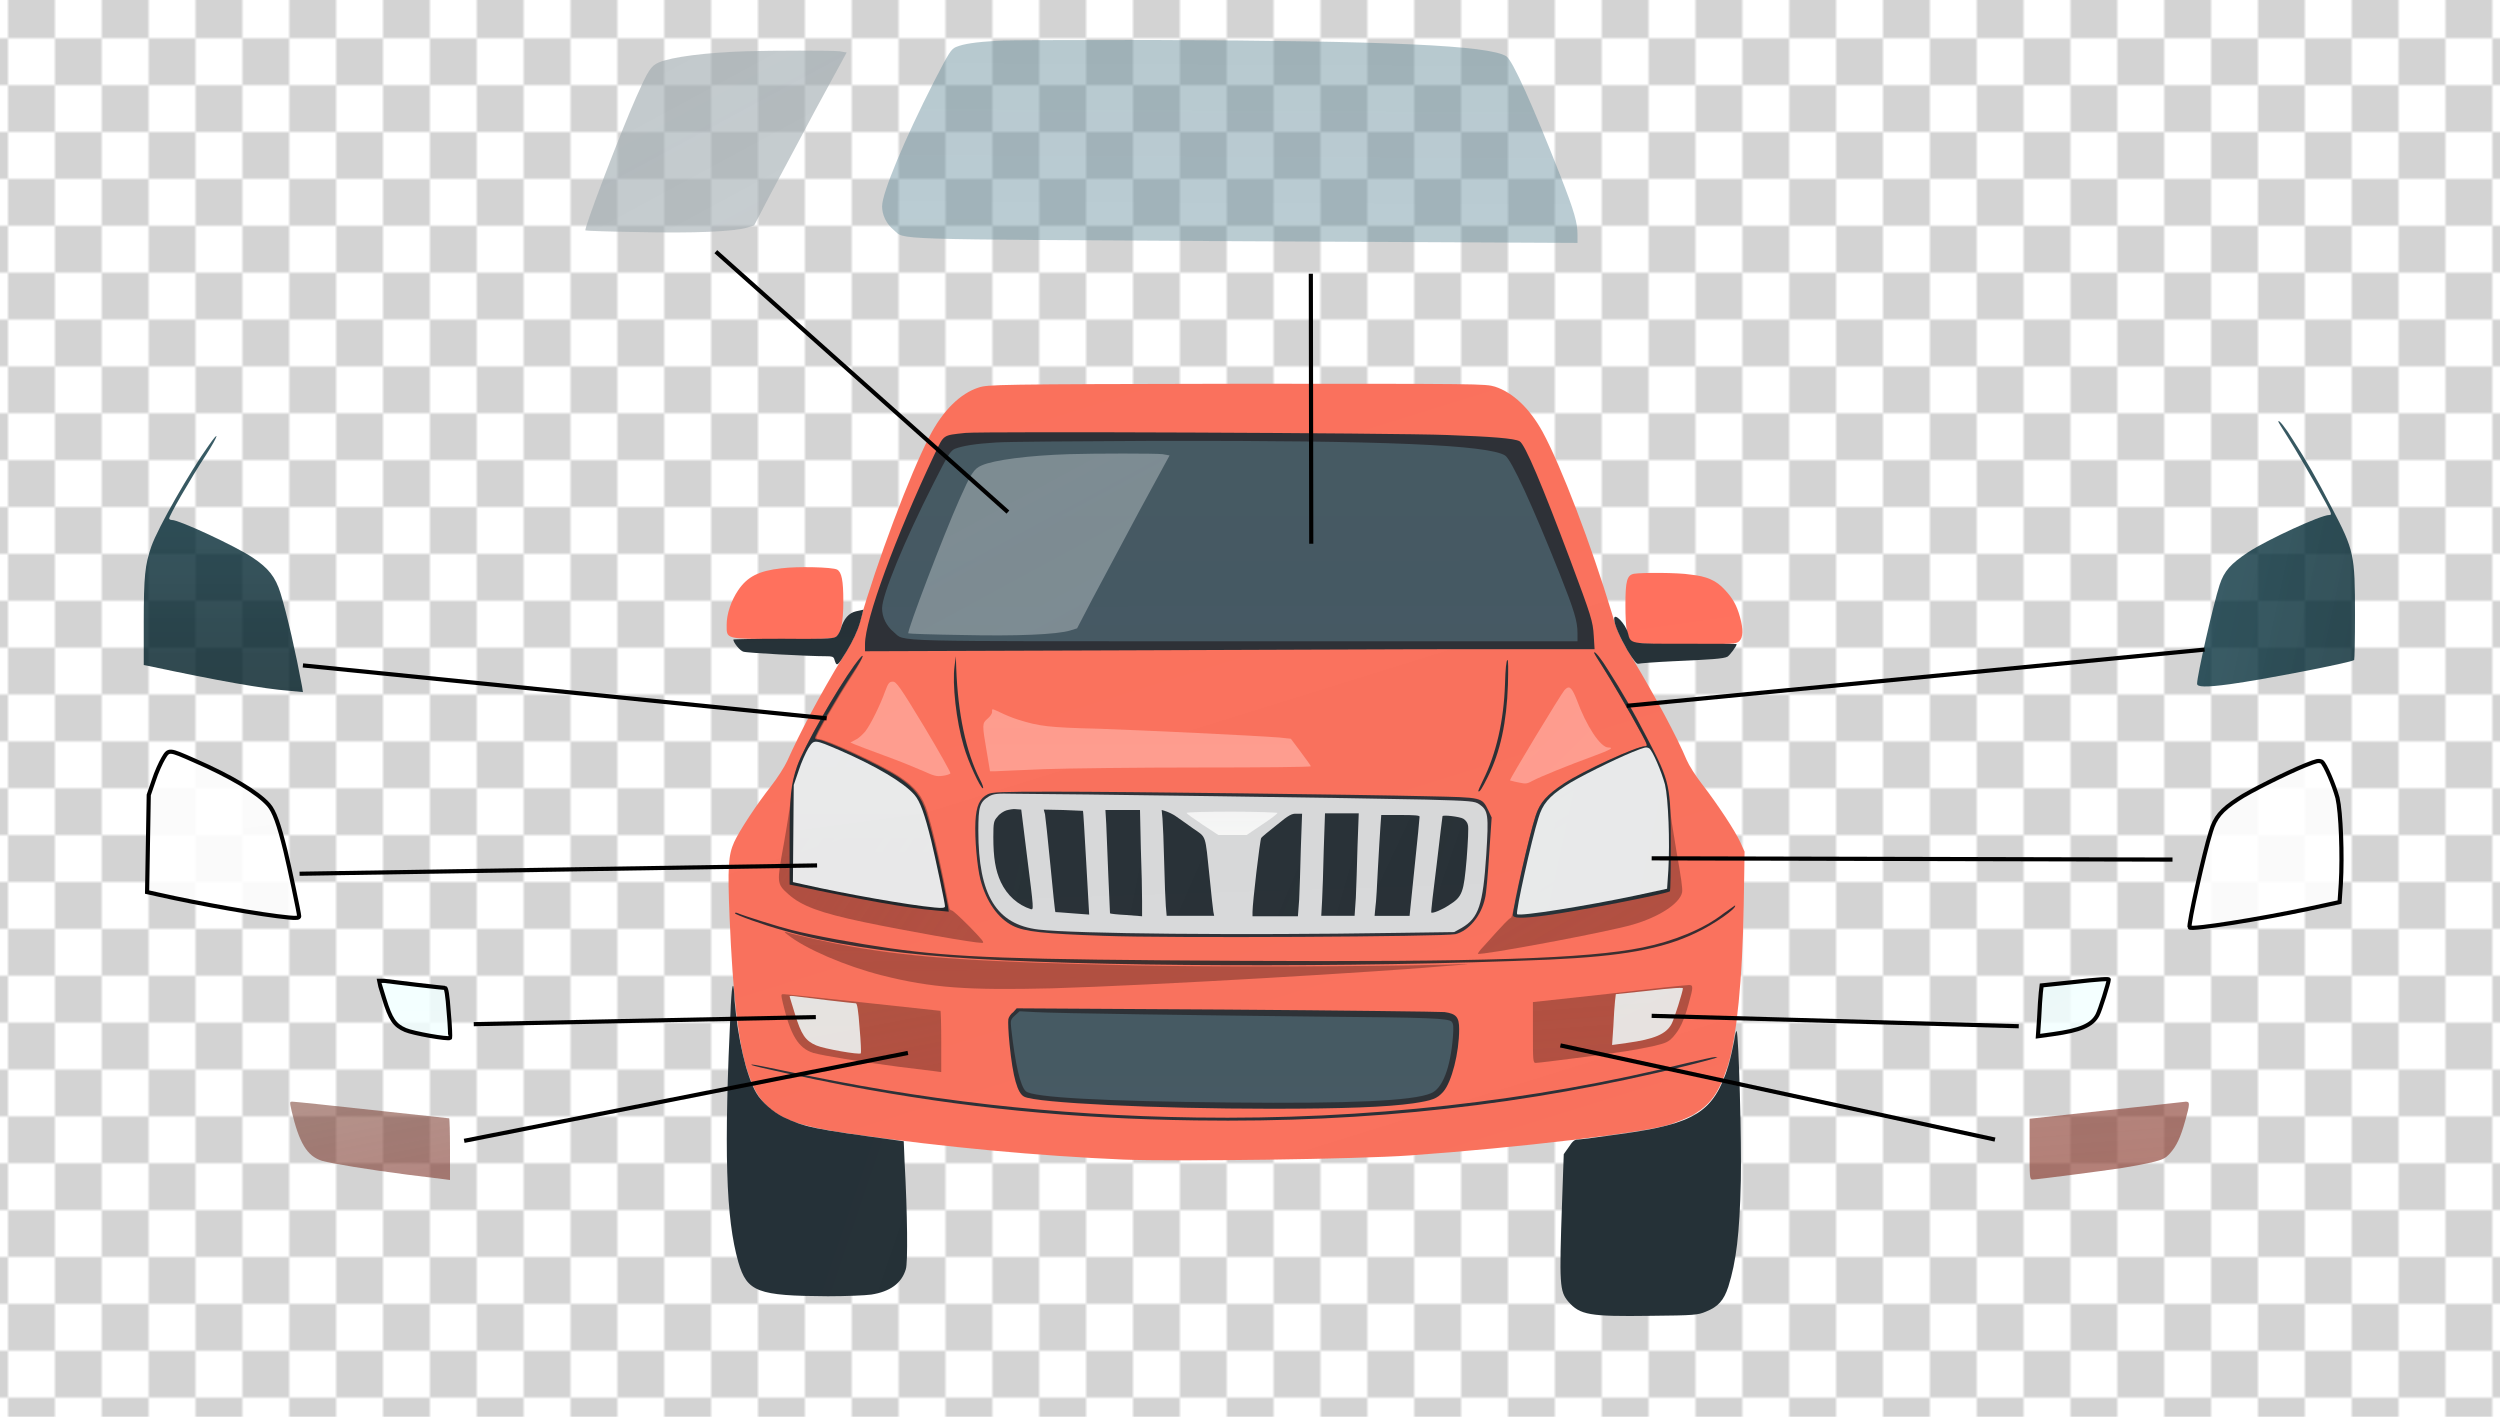 <?xml version="1.0" encoding="utf-8"?>
<!-- Generator: Adobe Illustrator 26.5.0, SVG Export Plug-In . SVG Version: 6.00 Build 0)  -->
<svg version="1.1" id="图层_1" xmlns="http://www.w3.org/2000/svg" xmlns:xlink="http://www.w3.org/1999/xlink" x="0px" y="0px"
	 viewBox="0 0 600 340" style="enable-background:new 0 0 600 340;" xml:space="preserve">
<style type="text/css">
	.st0{fill:none;}
	.st1{fill:#D3D3D3;}
	.st2{fill:url(#SVGID_1_);}
	.st3{fill:url(#region-1-1_00000106827367386862938690000005852301625877102256_);}
	.st4{fill:url(#region-1-2_00000111185213699573309520000014581043467757109673_);}
	.st5{fill:url(#region-1-3_00000023991838721547779470000007663714088102297780_);}
	.st6{fill:url(#region-1-4_00000129915998646392872980000002911843035419382673_);}
	.st7{fill:url(#region-1-5_00000124120052638080489050000003809884550552466869_);}
	.st8{fill:url(#region-1-6_00000123423796817433699160000005774748922548033213_);}
	.st9{fill:url(#region-1-7_00000017495983295486468310000006091684524621246132_);}
	.st10{fill:url(#region-2-1_00000181782761143186917230000012135568320041577099_);}
	.st11{fill:url(#region-2-2_00000037664340176207498790000001821551839621143205_);}
	.st12{fill:url(#region-2-3_00000116914396867859466970000017122524744222448785_);}
	.st13{fill:url(#region-2-4_00000158027312738993021820000008476386937985783988_);}
	.st14{fill:url(#region-2-5_00000000206823406229667210000008992054853735170446_);}
	.st15{fill:url(#region-2-6_00000104695075993098756960000017024269504589919122_);}
	.st16{fill:url(#region-2-7_00000182512778727175406410000017126085118742854545_);}
	.st17{fill:url(#region-2-8_00000134955848785181871320000010820864225687867011_);}
	.st18{fill:url(#region-2-9_00000165957421828115598800000011699579250966213516_);}
	.st19{fill:url(#region-2-10_00000070826867395549089920000005671372423501425582_);}
	.st20{fill:url(#region-2-11_00000012431167186846379840000008623382536998197682_);}
	.st21{fill:url(#region-2-12_00000011008984138722057110000013896708046067913647_);}
	.st22{fill:url(#region-2-13_00000180368929136639487980000010182180966018704001_);}
	.st23{fill:url(#region-2-14_00000090294650709024928030000001797718026818675637_);}
	.st24{fill:url(#region-2-15_00000130644581131285780900000008095031192890257586_);}
	.st25{fill:url(#region-3-1_00000161622967830080732420000007427723251184102314_);}
	.st26{fill:url(#region-3-2_00000000918063769559187670000007303513340202094741_);}
	.st27{fill:url(#region-3-3_00000004533152172522624170000015552587241004782501_);}
	.st28{fill:url(#region-3-4_00000044176990668020651840000001838668911090503040_);}
	.st29{fill:url(#region-3-5_00000160149088407215161020000010589305705560753540_);}
	.st30{fill:url(#region-3-6_00000072982360954936719850000009665080917890829226_);}
	.st31{fill:url(#region-3-7_00000117650116129476970390000016055472373773242264_);}
	.st32{fill:url(#region-4-1_00000100369730448789088690000016718544217335249071_);}
	.st33{fill:url(#region-4-2_00000045610186017469682080000010977628687397241735_);}
	.st34{fill:url(#region-4-3_00000171695641041964126650000009100888062554981280_);}
	.st35{fill:url(#region-4-4_00000075129763097348551800000004456145671447662476_);}
	.st36{fill:url(#region-4-5_00000124156433881298033370000004742780945353512624_);}
	.st37{fill:url(#region-4-6_00000047751965439032810400000017516226809551499697_);}
	.st38{fill:url(#region-4-7_00000007422430799188610780000008557395235073637309_);}
	.st39{fill:url(#region-4-8_00000095335317624300203660000011340185204876095135_);}
	.st40{fill:url(#region-4-9_00000043437053716803957520000006478120651629109672_);}
	.st41{fill:url(#region-4-10_00000089554010245033328360000013722109199658623415_);}
	.st42{fill:url(#region-4-11_00000164507270400070986940000015037534046719535019_);}
	.st43{fill:url(#region-4-12_00000122000827223689682060000010038037136821947279_);}
	.st44{fill:url(#region-2-12_00000080918736528130598170000014842590274328210867_);}
	.st45{fill:url(#region-2-13_00000119818256033710020290000008605460178003450773_);}
	.st46{fill:url(#region-3-1_00000163033218490773802530000012930993395912179596_);}
	.st47{fill:url(#region-3-2_00000167368582599447672730000013625372792169304225_);}
	.st48{fill:url(#region-3-3_00000157290316595320476840000004677136149537330304_);}
	.st49{fill:url(#region-3-5_00000119834581601368060140000010067875450658482337_);stroke:#000000;stroke-miterlimit:10;}
	.st50{fill:url(#region-3-6_00000016765581234582221860000003457454455582169775_);stroke:#000000;stroke-miterlimit:10;}
	.st51{fill:url(#region-4-1_00000178889015832364278790000003682846720351902127_);}
	.st52{fill:url(#region-4-2_00000021816793093988465570000004983084546702231210_);stroke:#000000;stroke-miterlimit:10;}
	.st53{fill:url(#region-4-3_00000158721498850236080590000000891001738670583701_);stroke:#000000;stroke-miterlimit:10;}
	.st54{fill:none;stroke:#000000;stroke-miterlimit:10;}
</style>
<pattern  y="475.8" width="30" height="30" patternUnits="userSpaceOnUse" id="SVGID_2_" viewBox="0 -30 30 30" style="overflow:visible;">
	<g>
		<rect y="-30" class="st0" width="30" height="30"/>
		<g>
			<polygon class="st0" points="0,-30 30,-30 30,0 0,0 			"/>
			<g>
				<polygon class="st0" points="0,-30 30,-30 30,0 0,0 				"/>
				<polygon class="st0" points="0,-30 30,-30 30,0 0,0 				"/>
				<polygon class="st1" points="0,-30 15,-30 15,-15 0,-15 				"/>
				<polygon class="st1" points="15,-15 30,-15 30,0 15,0 				"/>
			</g>
		</g>
	</g>
</pattern>
<pattern  id="SVGID_1_" xlink:href="#SVGID_2_" patternTransform="matrix(0.75 0 0 0.75 -3946.875 12454.759)">
</pattern>
<rect class="st2" width="600" height="340"/>
<g id="layer-1">
	
		<linearGradient id="region-1-1_00000083804394172939065960000016898508968319381419_" gradientUnits="userSpaceOnUse" x1="-655.74" y1="917.79" x2="-655.49" y2="918.417" gradientTransform="matrix(497.225 0 0 379.917 326271.719 -348605.344)">
		<stop  offset="0" style="stop-color:#FA705B;stop-opacity:0.99"/>
		<stop  offset="1" style="stop-color:#F9725E"/>
	</linearGradient>
	<path id="region-1-1" style="fill:url(#region-1-1_00000083804394172939065960000016898508968319381419_);" d="M234.9,93
		c-4.4,1.4-8.6,5.5-11.8,11.7c-4.7,9-12.7,30.3-16.8,44.7c-0.7,2.5-1.7,4.5-3.9,8.1c-5.6,9.2-10.4,18.3-13.5,25.2
		c-0.6,1.3-2.3,4-3.8,5.9c-3.6,4.6-7.6,10.7-8.9,13.5c-1.4,3.1-1.6,6-1.1,18.1c0.8,18.9,2.1,30.1,4.2,36.6c1.6,4.7,2.6,6.6,4.9,8.7
		c3.6,3.4,8.8,5.1,20.5,6.7c22.6,3.2,44.4,5.2,65,6.1c12.4,0.5,56.4-0.1,68.7-1c25.5-1.8,56.6-5.5,62.3-7.4
		c8.4-2.8,11.3-5.7,14-14.2c2.1-6.7,3.5-20.7,3.8-38.6l0.2-12.7l-1-2.2c-1.2-2.7-5.5-9.2-9.2-14c-1.5-1.9-3.2-4.6-3.7-5.8
		c-2.3-5.5-7.4-15-12.9-24.2c-3.1-5.2-3.6-6.2-5.1-11.2c-4.9-16.2-12.1-35.1-16.6-43.4c-3.1-5.6-7.1-9.4-11.4-10.8
		c-2.4-0.7-3.2-0.7-62-0.7C238.7,92.2,237.1,92.3,234.9,93z"/>
	
		<linearGradient id="region-1-2_00000098933193140099383870000006294868989066878632_" gradientUnits="userSpaceOnUse" x1="-642.792" y1="931.273" x2="-642.617" y2="931.935" gradientTransform="matrix(57.005 0 0 35.241 36826.129 -32684.5)">
		<stop  offset="0" style="stop-color:#FF705C;stop-opacity:0.992"/>
		<stop  offset="1" style="stop-color:#FF705C;stop-opacity:0.992"/>
	</linearGradient>
	<path id="region-1-2" style="fill:url(#region-1-2_00000098933193140099383870000006294868989066878632_);" d="M187.5,136.4
		c-5.4,0.6-8.1,2-10.3,5.2c-1.7,2.5-2.8,5.7-2.8,8.3c0,3.6-0.5,3.4,13.4,3.5c8.9,0,12-0.1,12.7-0.4c1.3-0.7,1.9-3.6,1.9-8.7
		c0-5-0.4-7-1.5-7.6C199.8,136.1,191.3,135.9,187.5,136.4z"/>
	
		<linearGradient id="region-1-3_00000024686353664872664320000014801063203820633516_" gradientUnits="userSpaceOnUse" x1="-646.805" y1="931.442" x2="-646.649" y2="932.105" gradientTransform="matrix(57.373 0 0 34.775 37507.703 -32254.684)">
		<stop  offset="0" style="stop-color:#FF715D;stop-opacity:0.995"/>
		<stop  offset="1" style="stop-color:#FF715D;stop-opacity:0.996"/>
	</linearGradient>
	<path id="region-1-3" style="fill:url(#region-1-3_00000024686353664872664320000014801063203820633516_);" d="M392.2,137.7
		c-1.7,0.3-2.1,1.6-2.1,7.5c0,5.5,0.4,8,1.5,8.9c0.5,0.4,3,0.5,12.8,0.5c11.5,0,12.2,0,13-0.7c1-0.9,1-2.9,0.2-5.8
		c-0.8-2.9-1.8-4.6-3.7-6.6c-2-2.2-4.3-3.2-8.2-3.6C402.8,137.4,394,137.4,392.2,137.7z"/>
	
		<linearGradient id="region-1-4_00000060015294552718069630000016876852948844227771_" gradientUnits="userSpaceOnUse" x1="-644.245" y1="935.562" x2="-644.174" y2="936.231" gradientTransform="matrix(63.53 0 0 26.878 41119.461 -25000.4)">
		<stop  offset="0" style="stop-color:#232F35;stop-opacity:0.992"/>
		<stop  offset="1" style="stop-color:#253137;stop-opacity:0.993"/>
	</linearGradient>
	<path id="region-1-4" style="fill:url(#region-1-4_00000060015294552718069630000016876852948844227771_);" d="M205.5,146.7
		c-1.8,0.4-3,1.8-3.7,4.2c-0.3,0.9-0.8,1.8-1.3,2c-0.6,0.4-3.7,0.5-12.7,0.4c-6.5,0-11.8,0.1-11.8,0.2c0,0.7,1.6,2.7,2.4,2.9
		c0.7,0.3,15.6,1.1,20,1.1c1.2,0,1.6,0.1,1.8,0.6c0.6,2,0.7,2,3-1.8c1.5-2.5,2.6-4.8,3.2-6.9c0.5-1.7,0.8-3.1,0.8-3.1
		C207.1,146.4,206.3,146.5,205.5,146.7z"/>
	
		<linearGradient id="region-1-5_00000109719424001764358240000010324138600811818675_" gradientUnits="userSpaceOnUse" x1="-647.125" y1="938.788" x2="-647.125" y2="939.278" gradientTransform="matrix(60 0 0 22.975 39229.668 -21420.869)">
		<stop  offset="0" style="stop-color:#243036;stop-opacity:0.992"/>
		<stop  offset="1" style="stop-color:#243036;stop-opacity:0.993"/>
	</linearGradient>
	<path id="region-1-5" style="fill:url(#region-1-5_00000109719424001764358240000010324138600811818675_);" d="M387.4,148.5
		c0,1.4,1.4,4.5,3.2,7.6c1.6,2.6,2.2,3.3,2.6,3.2c0.3-0.1,4.1-0.4,8.3-0.6c9.1-0.4,12.2-0.6,13.1-1.1c0.5-0.3,2.2-2.5,2.2-3
		c0-0.1-5.5-0.1-12.2-0.1c-13.7,0-13.2,0.1-13.9-2.6C390.1,149.7,387.4,146.9,387.4,148.5z"/>
	
		<linearGradient id="region-1-6_00000140728389675985162090000017170606693225063349_" gradientUnits="userSpaceOnUse" x1="-648.2" y1="919.26" x2="-647.516" y2="919.657" gradientTransform="matrix(88.323 0 0 151.778 57417.605 -139264.375)">
		<stop  offset="0" style="stop-color:#243037;stop-opacity:0.995"/>
		<stop  offset="1" style="stop-color:#253137;stop-opacity:0.999"/>
	</linearGradient>
	<path id="region-1-6" style="fill:url(#region-1-6_00000140728389675985162090000017170606693225063349_);" d="M175.4,241.2
		c-1.7,35.2-1.2,51.2,1.8,61.7c2.1,7.2,4.6,8.1,21.5,8.2c4.3,0,9-0.2,10.4-0.4c4.5-0.7,7.3-2.7,8.3-6.1c0.5-1.4,0.4-13.2-0.3-25.8
		l-0.2-4.9l-1.5-0.2c-20.6-2.8-22.3-3.2-27.4-5.6c-2.4-1.2-5.2-3.6-6.5-5.8c-2.4-4.1-4.4-13-5.2-22.1
		C176.1,235.1,175.7,235.4,175.4,241.2z"/>
	
		<linearGradient id="region-1-7_00000109015935595015771570000010639867051783903671_" gradientUnits="userSpaceOnUse" x1="-650.314" y1="919.229" x2="-650.143" y2="919.754" gradientTransform="matrix(88.323 0 0 139.352 57825.562 -127855.82)">
		<stop  offset="0" style="stop-color:#253137;stop-opacity:0.997"/>
		<stop  offset="1" style="stop-color:#253137"/>
	</linearGradient>
	<path id="region-1-7" style="fill:url(#region-1-7_00000109015935595015771570000010639867051783903671_);" d="M416.2,249.8
		c-0.3,1.6-0.9,4.3-1.4,6c-3.5,11.1-7.9,13.9-26.1,16.4c-5,0.7-9.6,1.3-10.1,1.3c-0.7,0-1.2,0.4-2.1,1.8l-1.2,1.7l-0.4,11.4
		c-0.7,20-0.6,21.5,1.5,24c2.8,3.2,5.1,3.6,19.6,3.4c10.7-0.1,11.5-0.2,13.4-1c3-1.2,4.3-2.7,5.4-6c1.9-6.1,2.7-12.5,3-25.4
		c0.2-9-0.5-35-1-35.9C416.7,247.2,416.4,248.3,416.2,249.8z"/>
</g>
<g id="layer-2">
	
		<linearGradient id="region-2-1_00000039135584576777688170000003542116562850396047_" gradientUnits="userSpaceOnUse" x1="-655.03" y1="921.562" x2="-655.03" y2="922.053" gradientTransform="matrix(357.225 0 0 107.171 234288.172 -98660.586)">
		<stop  offset="0" style="stop-color:#00232F;stop-opacity:0.815"/>
		<stop  offset="1" style="stop-color:#00232F;stop-opacity:0.815"/>
	</linearGradient>
	<path id="region-2-1" style="fill:url(#region-2-1_00000039135584576777688170000003542116562850396047_);" d="M231.7,103.9
		c-5.5,0.6-5.1,0.3-7.4,5.1c-9.4,19.9-16.7,39.7-16.7,45.6v1.7l57.7-0.2c31.7-0.1,71.1-0.3,87.5-0.3h29.9l-0.2-3.2
		c-0.2-3.5-0.6-4.7-5.6-18.1c-6.8-18.1-10.9-27.9-12.2-28.6c-1.3-0.7-6.6-1.1-17.4-1.5C334.4,103.9,235.7,103.5,231.7,103.9z"/>
	
		<linearGradient id="region-2-2_00000088112645000145675280000009793992382966528910_" gradientUnits="userSpaceOnUse" x1="-603.344" y1="924.273" x2="-602.136" y2="924.651" gradientTransform="matrix(14.252 0 0 64.875 8826.97 -59794.953)">
		<stop  offset="0" style="stop-color:#00242F;stop-opacity:0.822"/>
		<stop  offset="1" style="stop-color:#00242F;stop-opacity:0.822"/>
	</linearGradient>
	<path id="region-2-2" style="fill:url(#region-2-2_00000088112645000145675280000009793992382966528910_);" d="M229.1,159.8
		c-0.6,4.3,0.4,13.3,2.2,19.3c1,3.6,4,10.1,4.6,10.1c0.2,0-0.1-1-0.7-2.1c-3.4-6.7-5.3-15.9-5.7-26.7l-0.1-2.9L229.1,159.8z"/>
	
		<linearGradient id="region-2-3_00000108267958809889281550000018200948616356149147_" gradientUnits="userSpaceOnUse" x1="-613.958" y1="924.265" x2="-613.127" y2="924.726" gradientTransform="matrix(14.721 0 0 64.285 9392.305 -59252.098)">
		<stop  offset="0" style="stop-color:#00242F;stop-opacity:0.822"/>
		<stop  offset="1" style="stop-color:#00242F;stop-opacity:0.822"/>
	</linearGradient>
	<path id="region-2-3" style="fill:url(#region-2-3_00000108267958809889281550000018200948616356149147_);" d="M361.2,164.2
		c-0.3,8.8-2.1,16.7-5.3,23.1c-0.7,1.4-1.2,2.6-1.1,2.6c0.3,0.3,0.9-0.7,2.2-3.3c3.1-6.1,4.6-13.3,4.9-22.2c0.1-3.9,0.1-6-0.1-6
		C361.5,158.4,361.3,160.7,361.2,164.2z"/>
	
		<linearGradient id="region-2-4_00000072245607340965643810000005795835708900036994_" gradientUnits="userSpaceOnUse" x1="-641.103" y1="927.097" x2="-640.788" y2="927.674" gradientTransform="matrix(48.761 0 0 46.336 31466.062 -42795.117)">
		<stop  offset="0" style="stop-color:#FFA89B;stop-opacity:0.795"/>
		<stop  offset="1" style="stop-color:#FFA79B;stop-opacity:0.8"/>
	</linearGradient>
	<path id="region-2-4" style="fill:url(#region-2-4_00000072245607340965643810000005795835708900036994_);" d="M212.4,166
		c-1.1,3.1-3.4,7.8-4.7,9.5c-0.6,0.7-1.6,1.7-2.3,2l-1.3,0.7l0.9,0.4c0.5,0.2,3.8,1.5,7.4,2.8s7.7,3,9.3,3.7
		c2.4,1.1,3.1,1.3,4.5,1.1c0.9-0.1,1.8-0.4,1.9-0.6c0.1-0.2-2.7-5.2-6.3-11.2c-5.8-9.6-6.7-10.8-7.5-10.8S213.2,163.8,212.4,166z"/>
	
		<linearGradient id="region-2-5_00000071552818619649517290000002975692104849726126_" gradientUnits="userSpaceOnUse" x1="-644.677" y1="927.009" x2="-644.181" y2="927.494" gradientTransform="matrix(49.239 0 0 46.844 32103.307 -43257.16)">
		<stop  offset="0" style="stop-color:#FFA89C;stop-opacity:0.784"/>
		<stop  offset="1" style="stop-color:#FFA79B;stop-opacity:0.806"/>
	</linearGradient>
	<path id="region-2-5" style="fill:url(#region-2-5_00000071552818619649517290000002975692104849726126_);" d="M375.5,165.6
		c-0.7,0.7-13.3,21.5-13.1,21.7c0.1,0,1,0.3,2.1,0.5c1.8,0.4,2,0.3,3.5-0.5c1.7-0.9,8.3-3.6,14.6-5.9c3.8-1.4,4.9-2,3.4-2
		c-1.9,0-5.3-5.2-7.6-11.5C377.2,164.9,376.6,164.4,375.5,165.6z"/>
	
		<linearGradient id="region-2-6_00000152948168620165991950000005627505244099562152_" gradientUnits="userSpaceOnUse" x1="-652.483" y1="932.632" x2="-652.483" y2="933.122" gradientTransform="matrix(160.335 0 0 30.227 104891.141 -28020.615)">
		<stop  offset="0" style="stop-color:#FFA79B;stop-opacity:0.791"/>
		<stop  offset="1" style="stop-color:#FFA89B;stop-opacity:0.801"/>
	</linearGradient>
	<path id="region-2-6" style="fill:url(#region-2-6_00000152948168620165991950000005627505244099562152_);" d="M238.1,170.9
		c0,0.4-0.5,1.1-1.1,1.6c-1.3,1.1-1.3,1.4-0.2,7.8l0.8,4.8l1.3,0c0.7,0,5.9-0.3,11.6-0.5c5.7-0.2,22.4-0.4,37.2-0.4
		c14.8,0,26.9-0.1,26.9-0.3c0-0.1-1.1-1.7-2.4-3.4l-2.4-3.2L307,177c-6.6-0.5-32-1.7-43.2-2.1c-12.3-0.3-14.4-0.6-19.5-2.2
		c-1.3-0.4-3.2-1.2-4.2-1.7C237.9,170,238.1,170,238.1,170.9z"/>
	
		<linearGradient id="region-2-7_00000131331180529426780770000007189890366363562884_" gradientUnits="userSpaceOnUse" x1="-654.22" y1="922.96" x2="-654.22" y2="923.449" gradientTransform="matrix(252.741 0 0 71.125 165644.188 -65455.879)">
		<stop  offset="0" style="stop-color:#002430;stop-opacity:0.805"/>
		<stop  offset="1" style="stop-color:#002430;stop-opacity:0.807"/>
	</linearGradient>
	<path id="region-2-7" style="fill:url(#region-2-7_00000131331180529426780770000007189890366363562884_);" d="M237.1,190.6
		c-2,1-2.8,2.8-3,6.6c-0.2,4,0.4,10.8,1.2,13.9c1.4,5.3,4.2,9.3,7.8,11.1c2.8,1.4,7.4,1.9,21.8,2.4c15.6,0.6,81.8,0.2,84.4-0.4
		c3.2-0.8,6.2-4.4,7.1-8.6c0.3-1,0.7-5.8,1-10.6l0.6-8.8l-0.8-1.7c-1.6-3.2-1.3-3.1-14.5-3.4c-16.5-0.4-73-1.1-90-1.1
		C240.2,190,238.1,190.1,237.1,190.6z"/>
	
		<linearGradient id="region-2-8_00000059305891425689633330000007202184318558491551_" gradientUnits="userSpaceOnUse" x1="-649.375" y1="919.969" x2="-648.859" y2="920.447" gradientTransform="matrix(99.85 0 0 140.717 65021.664 -129290.125)">
		<stop  offset="0" style="stop-color:#622A22;stop-opacity:0.475"/>
		<stop  offset="1" style="stop-color:#853B31;stop-opacity:0.612"/>
	</linearGradient>
	<path id="region-2-8" style="fill:url(#region-2-8_00000059305891425689633330000007202184318558491551_);" d="M205.1,159.6
		c-4.5,6.2-12.2,19.7-13.8,24.4c-0.7,2-1.2,4.5-1.4,6.8c-0.2,2.1-1,7.4-1.8,11.8c-1.7,9.3-1.7,9.5,1.1,12c3.1,2.8,7.6,4.5,18.1,6.7
		c10,2.1,26.4,5,28.4,5c0.7,0,0.1-0.7-3-3.9c-2.1-2.1-4-3.9-4.3-3.9c-0.3,0-0.6-0.4-0.6-0.8c-0.1-0.4-0.7-3.4-1.3-6.5
		c-1.4-6.8-2.6-11.9-3.9-16.3c-1.2-3.8-2.8-5.9-6.7-8.5c-4.2-2.8-17.6-9-19.3-9c-0.3,0-0.6-0.1-0.7-0.3c-0.2-0.4,5.1-9.6,8.9-15.4
		C207.6,157.2,207.9,155.8,205.1,159.6z"/>
	
		<linearGradient id="region-2-9_00000046304254160276974630000001918630273653207736_" gradientUnits="userSpaceOnUse" x1="-651.019" y1="919.727" x2="-650.806" y2="920.26" gradientTransform="matrix(100.162 0 0 147.442 65569.367 -135454.266)">
		<stop  offset="0" style="stop-color:#6F3229;stop-opacity:0.517"/>
		<stop  offset="1" style="stop-color:#8A3D32;stop-opacity:0.644"/>
	</linearGradient>
	<path id="region-2-9" style="fill:url(#region-2-9_00000046304254160276974630000001918630273653207736_);" d="M382.6,156.7
		c0,0.1,0.9,1.6,2,3.3c2,3.1,6.5,10.8,9.4,16.2c1.4,2.6,1.5,2.9,0.8,2.9c-2,0-14.8,5.9-19.4,8.9c-3.9,2.6-5.7,4.5-6.7,7.4
		c-1.1,3.3-3.1,11.3-4.5,18.7c-0.7,3.4-1.4,6.2-1.6,6.2c-0.3,0-1.5,1.2-6.6,6.9c-0.8,0.8-1.4,1.7-1.3,1.7c0.5,0.5,31.1-5.2,37.2-7
		c6.2-1.8,11.2-5,11.8-7.7c0.2-0.7-0.3-4-1.3-9.6c-0.8-4.7-1.6-9.8-1.7-11.4c-0.1-1.6-0.4-4.1-0.8-5.5c-1-3.9-8.3-17.9-13.8-26.5
		C384.3,158.1,382.6,156,382.6,156.7z"/>
	
		<linearGradient id="region-2-10_00000064335930985772147030000005952175457783852206_" gradientUnits="userSpaceOnUse" x1="-655.566" y1="931.425" x2="-655.566" y2="931.951" gradientTransform="matrix(489.77 0 0 29.393 321373.188 -27160.199)">
		<stop  offset="0" style="stop-color:#001A28;stop-opacity:0.805"/>
		<stop  offset="1" style="stop-color:#0C1E22;stop-opacity:0.78"/>
	</linearGradient>
	<path id="region-2-10" style="fill:url(#region-2-10_00000064335930985772147030000005952175457783852206_);" d="M413.7,219.2
		c-4.7,3.7-12,6.7-19.5,8.2c-13.3,2.7-38.9,3.5-96.7,3.2c-55.2-0.3-68-0.8-83.8-3c-7.7-1.1-18.7-3.1-23.7-4.4
		c-2.9-0.7-11.5-3.4-13.1-4.1c-0.3-0.1-0.5-0.1-0.5,0.1c0,0.3,6.8,2.8,11.6,4.1c10.3,3,24.9,5.3,39.9,6.4
		c31.9,2.4,97.4,2.6,144.1,0.6c17.2-0.8,26.9-2.5,35-6.4c4.3-2,10-6,9.4-6.6C416.3,217.4,415.1,218.2,413.7,219.2z"/>
	
		<linearGradient id="region-2-11_00000099639411660747516710000004034756148353935749_" gradientUnits="userSpaceOnUse" x1="-654.823" y1="931.9" x2="-654.724" y2="934.243" gradientTransform="matrix(334.172 0 0 28.07 219091.547 -25935.545)">
		<stop  offset="0" style="stop-color:#77342B;stop-opacity:0.548"/>
		<stop  offset="1" style="stop-color:#914034;stop-opacity:0.677"/>
	</linearGradient>
	<path id="region-2-11" style="fill:url(#region-2-11_00000099639411660747516710000004034756148353935749_);" d="M189,224.3
		c4.2,3.4,14,7.6,22.7,9.8c11.9,3,20.5,3.6,40.8,3.1c23.8-0.7,78.6-3.9,97.6-5.6c3.2-0.3,2.9-0.3-2.6-0.1
		c-18.6,0.5-56.8,0.6-74.8,0.2c-37.4-0.8-52.7-1.8-68.2-4.5c-4.2-0.7-14.2-2.9-15.8-3.5C188.1,223.5,188.2,223.7,189,224.3z"/>
	
		<linearGradient id="region-2-12_00000042007263819496846260000016583591373269427358_" gradientUnits="userSpaceOnUse" x1="-649.237" y1="927.402" x2="-649.134" y2="928.089" gradientTransform="matrix(77.935 0 0 38.178 50982.398 -35171.32)">
		<stop  offset="0" style="stop-color:#883D31;stop-opacity:0.634"/>
		<stop  offset="1" style="stop-color:#904134;stop-opacity:0.68"/>
	</linearGradient>
	<path id="region-2-12" style="fill:url(#region-2-12_00000042007263819496846260000016583591373269427358_);" d="M386.2,238.5
		l-18.3,2v7.3c0,6.7,0,7.3,0.7,7.3c0.9,0,17.1-2.1,21.6-2.8c2-0.3,5.1-0.9,6.9-1.3c2.8-0.7,3.3-0.9,4.5-2.2c1.5-1.7,2.5-3.6,3.7-8
		c1.1-3.9,1.1-4.4,0.1-4.4C404.8,236.4,396.2,237.3,386.2,238.5z"/>
	
		<linearGradient id="region-2-13_00000164481396145118826990000017325237016434455197_" gradientUnits="userSpaceOnUse" x1="-646.918" y1="927.267" x2="-646.623" y2="928.022" gradientTransform="matrix(78.282 0 0 38.325 50842.344 -35301.422)">
		<stop  offset="0" style="stop-color:#763A2C;stop-opacity:0.548"/>
		<stop  offset="1" style="stop-color:#863930;stop-opacity:0.624"/>
	</linearGradient>
	<path id="region-2-13" style="fill:url(#region-2-13_00000164481396145118826990000017325237016434455197_);" d="M187.9,240.8
		c1.8,7.6,3.7,10.8,7.3,11.9c2.5,0.7,11.1,2.1,20.3,3.3c4,0.5,8.1,1,8.9,1.1l1.5,0.2V250c0-4.1-0.1-7.4-0.2-7.4
		c-0.1,0-8.4-0.9-18.5-2c-10-1.1-18.6-2-19.1-2C187.4,238.6,187.4,238.6,187.9,240.8z"/>
	
		<linearGradient id="region-2-14_00000050645080301159373230000000505609450695784345_" gradientUnits="userSpaceOnUse" x1="-653.823" y1="924.852" x2="-653.797" y2="925.606" gradientTransform="matrix(220.884 0 0 48.975 144714.438 -45052.887)">
		<stop  offset="0" style="stop-color:#00232F;stop-opacity:0.817"/>
		<stop  offset="1" style="stop-color:#00232F;stop-opacity:0.818"/>
	</linearGradient>
	<path id="region-2-14" style="fill:url(#region-2-14_00000050645080301159373230000000505609450695784345_);" d="M243.2,242.9
		c-0.6,0.4-1.1,1.2-1.2,1.7c-0.1,0.5,0,3.2,0.3,6.1c0.8,7.9,1.9,11.7,3.5,12.5c2.8,1.5,31.5,2.9,59.2,2.9c17.6,0,27.8-0.4,34.2-1.3
		c4.6-0.7,5.7-1.1,7.2-2.8c2-2.3,3.8-9.3,3.8-15c0-2.9-0.7-3.7-3.5-4.1c-1.2-0.1-24.8-0.4-52.4-0.6l-50.3-0.3L243.2,242.9z"/>
	
		<linearGradient id="region-2-15_00000126289620425436091190000015216524489306284957_" gradientUnits="userSpaceOnUse" x1="-655.514" y1="929.298" x2="-655.513" y2="929.949" gradientTransform="matrix(472.855 0 0 31.309 310259.531 -28841.703)">
		<stop  offset="0" style="stop-color:#00232F;stop-opacity:0.819"/>
		<stop  offset="1" style="stop-color:#00242F;stop-opacity:0.823"/>
	</linearGradient>
	<path id="region-2-15" style="fill:url(#region-2-15_00000126289620425436091190000015216524489306284957_);" d="M405,255.1
		c-37,9.2-77.3,13.7-118,13.1c-34.2-0.5-65.5-4.1-99.2-11.3c-6.7-1.4-7.8-1.6-7.4-1.3c0.3,0.3,14.1,3.3,22.4,4.9
		c28.5,5.4,54.6,8,84.2,8.4c41.5,0.6,79.6-3.7,117.7-13.1c3.3-0.8,6.4-1.7,6.8-1.8l0.7-0.3l-0.7,0
		C411.1,253.7,408.1,254.4,405,255.1z"/>
</g>
<g id="layer-3">
	
		<linearGradient id="region-3-1_00000178903374918998335140000015304702624597822081_" gradientUnits="userSpaceOnUse" x1="-654.935" y1="922.021" x2="-654.933" y2="922.538" gradientTransform="matrix(340.5 0 0 98.123 223299.75 -90365.555)">
		<stop  offset="0" style="stop-color:#628997;stop-opacity:0.459"/>
		<stop  offset="1" style="stop-color:#648C9B;stop-opacity:0.441"/>
	</linearGradient>
	<path id="region-3-1" style="fill:url(#region-3-1_00000178903374918998335140000015304702624597822081_);" d="M239,106.2
		c-5,0.3-7.9,0.8-9.8,1.5c-1.1,0.5-1.6,1.3-5.1,8.2c-7.1,14-12.4,26.9-12.4,30.1c0,2.1,1,4.2,2.8,5.7c2.9,2.4-3.4,2.2,84.4,2.2h79.7
		v-2c0-2.8-0.8-5.4-4.2-14c-6.7-16.8-11.7-27.7-13.2-28.6c-4.1-2.5-28.3-3.6-83.9-3.5C258.6,105.9,241.4,106,239,106.2z"/>
	
		<linearGradient id="region-3-2_00000046309980275760697520000007706248033968091539_" gradientUnits="userSpaceOnUse" x1="-649.378" y1="920.4" x2="-648.628" y2="920.673" gradientTransform="matrix(77.331 0 0 129.743 50575.27 -119236.055)">
		<stop  offset="0" style="stop-color:#01313E;stop-opacity:0.77"/>
		<stop  offset="1" style="stop-color:#002029;stop-opacity:0.808"/>
	</linearGradient>
	<path id="region-3-2" style="fill:url(#region-3-2_00000046309980275760697520000007706248033968091539_);" d="M382.6,156.7
		c0,0.1,0.9,1.6,2,3.3c2,3.1,6.5,10.8,9.4,16.2c1.4,2.6,1.5,2.9,0.8,2.9c-2,0-14.8,5.9-19.4,8.9c-4.2,2.8-5.8,4.5-6.9,7.9
		c-1.5,4.6-5.4,21.7-5.4,23.7c0,0.8,2,0.9,7.9,0.1c7.5-1,29.2-5.2,29.8-5.8c0.1-0.1,0.2-5,0.2-10.8c0-14.5-0.2-15.5-5.6-25.8
		c-3.5-6.8-6.3-11.6-9.2-16.1C384.3,158.1,382.6,156,382.6,156.7z"/>
	
		<linearGradient id="region-3-3_00000176764465384034220830000008211829015264498857_" gradientUnits="userSpaceOnUse" x1="-646.826" y1="920.361" x2="-646.826" y2="920.851" gradientTransform="matrix(78 0 0 125.192 50661.062 -115064.406)">
		<stop  offset="0" style="stop-color:#022F3C;stop-opacity:0.781"/>
		<stop  offset="1" style="stop-color:#001D25;stop-opacity:0.81"/>
	</linearGradient>
	<path id="region-3-3" style="fill:url(#region-3-3_00000176764465384034220830000008211829015264498857_);" d="M205.1,159.6
		c-4.4,6.1-12.2,19.7-13.8,24.3c-1.5,4.4-1.8,7-1.8,18.3v10.1l1,0.2c16.9,3.6,27.6,5.5,34,6l3.2,0.3l-0.2-1.3
		c-1.4-7.6-3.6-17.4-5.2-22.5c-1.2-3.8-2.8-5.9-6.7-8.5c-4.2-2.8-17.6-9-19.3-9c-0.3,0-0.6-0.1-0.7-0.3c-0.2-0.4,5.1-9.6,8.9-15.4
		C207.6,157.2,207.9,155.8,205.1,159.6z"/>
	
		<linearGradient id="region-3-4_00000090274769534288867300000005953927314780210338_" gradientUnits="userSpaceOnUse" x1="-654.202" y1="923.139" x2="-654.091" y2="924.101" gradientTransform="matrix(249.207 0 0 68.95 163321.688 -63461.848)">
		<stop  offset="0" style="stop-color:#FFFFFF;stop-opacity:0.806"/>
		<stop  offset="1" style="stop-color:#FFFFFF;stop-opacity:0.816"/>
	</linearGradient>
	<path id="region-3-4" style="fill:url(#region-3-4_00000090274769534288867300000005953927314780210338_);" d="M237.4,191.1
		c-2.3,1.4-2.6,2.5-2.6,8.3c0,15.4,4.3,22.5,14.5,23.7c8.8,1,48.1,1.4,85.5,0.8l14.2-0.2l1.8-1c4.1-2.4,5.1-5.5,5.9-17.5
		c0.6-9.6,0.5-10.7-1.7-12.2c-1.1-0.7-1.7-0.8-12.8-1.1c-11.7-0.3-89.9-1.4-98.8-1.4C239.3,190.4,238.5,190.5,237.4,191.1z"/>
	
		<linearGradient id="region-3-5_00000181073003114897876880000008638127055855485830_" gradientUnits="userSpaceOnUse" x1="-639.927" y1="931.334" x2="-639.545" y2="931.911" gradientTransform="matrix(34.725 0 0 28.138 22610.287 -25970.06)">
		<stop  offset="0" style="stop-color:#EFFFFF;stop-opacity:0.841"/>
		<stop  offset="1" style="stop-color:#F4FFFF;stop-opacity:0.831"/>
	</linearGradient>
	<path id="region-3-5" style="fill:url(#region-3-5_00000181073003114897876880000008638127055855485830_);" d="M394.5,237.9
		l-6.7,0.7l-0.2,1.7c-0.1,0.9-0.3,3.7-0.4,6.1l-0.3,4.4l3.6-0.5c6.5-0.9,9.4-2.1,10.7-4.6c0.6-1.1,2.7-7.8,2.7-8.5
		C403.9,237,402.3,237,394.5,237.9z"/>
	
		<linearGradient id="region-3-6_00000173140656283689197520000017669119156091831995_" gradientUnits="userSpaceOnUse" x1="-634.037" y1="931.247" x2="-634.037" y2="931.738" gradientTransform="matrix(35.037 0 0 28.241 22412.771 -26060.572)">
		<stop  offset="0" style="stop-color:#F0FFFF;stop-opacity:0.838"/>
		<stop  offset="1" style="stop-color:#F2FFFF;stop-opacity:0.834"/>
	</linearGradient>
	<path id="region-3-6" style="fill:url(#region-3-6_00000173140656283689197520000017669119156091831995_);" d="M189.5,239.1
		c0,0.1,0.6,2,1.3,4.3c1.5,4.9,2.5,6.4,5.1,7.5c1.8,0.8,10.3,2.3,10.7,1.9c0.1-0.1,0-2.9-0.3-6.1c-0.3-4.3-0.6-5.9-0.9-5.9
		c-0.5,0-12.5-1.4-14.6-1.7C190.2,239,189.5,239,189.5,239.1z"/>
	
		<linearGradient id="region-3-7_00000151504680267627143860000017214374875383580313_" gradientUnits="userSpaceOnUse" x1="-653.753" y1="925.628" x2="-653.753" y2="926.119" gradientTransform="matrix(216.538 0 0 44.88 141858.031 -41299.859)">
		<stop  offset="0" style="stop-color:#597885;stop-opacity:0.566"/>
		<stop  offset="1" style="stop-color:#597885;stop-opacity:0.568"/>
	</linearGradient>
	<path id="region-3-7" style="fill:url(#region-3-7_00000151504680267627143860000017214374875383580313_);" d="M243.6,243.7
		c-1.1,1-1.1,1.2-0.9,3.2c1,8.8,2.2,13.8,3.5,15c1.7,1.5,18.5,2.4,49.1,2.7c29,0.3,43.8-0.4,48.1-2.2c2.8-1.1,4.7-6.1,5.3-13.5
		c0.2-2.6,0.1-3.2-0.3-3.7c-0.8-0.8-5.3-1-31-1.2c-27.2-0.3-64.5-0.8-69.1-1.1l-3.6-0.2L243.6,243.7z"/>
</g>
<g id="layer-4">
	
		<linearGradient id="region-4-1_00000005263737720915124830000016213247160642560939_" gradientUnits="userSpaceOnUse" x1="-651.344" y1="922.556" x2="-650.907" y2="923.117" gradientTransform="matrix(128.048 0 0 88.883 83625.219 -81892.734)">
		<stop  offset="0" style="stop-color:#9DA9AE;stop-opacity:0.632"/>
		<stop  offset="1" style="stop-color:#A2ADB2;stop-opacity:0.599"/>
	</linearGradient>
	<path id="region-4-1" style="fill:url(#region-4-1_00000005263737720915124830000016213247160642560939_);" d="M256.6,109
		c-9.7,0.3-18.1,1.4-21,2.7c-1.9,0.8-2.6,2-5.4,8.3c-3.7,8.3-12.6,31.6-12.2,32c0.1,0.1,5.9,0.3,12.8,0.4
		c13.1,0.3,22.9-0.1,26.1-1.1l1.6-0.5l3.7-7.1c2.1-3.9,7.1-13.3,11.1-20.8l7.4-13.6L279,109C277.3,108.8,262.9,108.8,256.6,109z"/>
	
		<linearGradient id="region-4-2_00000085962009479769828300000004879520016105362340_" gradientUnits="userSpaceOnUse" x1="-646.389" y1="922.256" x2="-646.324" y2="922.783" gradientTransform="matrix(74.4 0 0 81.339 48295.465 -74839.453)">
		<stop  offset="0" style="stop-color:#FFFFFF;stop-opacity:0.899"/>
		<stop  offset="1" style="stop-color:#FFFFFF;stop-opacity:0.893"/>
	</linearGradient>
	<path id="region-4-2" style="fill:url(#region-4-2_00000085962009479769828300000004879520016105362340_);" d="M194,179.6
		c-0.6,1-1.7,3.4-2.3,5.3l-1.2,3.5l-0.1,11.7l-0.1,11.6l2.7,0.6c9.7,2.2,24.9,4.9,31.3,5.5c1.9,0.2,2.5,0.1,2.5-0.3
		c0-0.7-2.4-12-3.3-15.7c-1.6-6.5-2.7-9.5-4-11c-2.6-3-9.2-6.9-17.9-10.7C195.3,177.4,195.4,177.4,194,179.6z"/>
	
		<linearGradient id="region-4-3_00000158710881931711339750000010338750035751260602_" gradientUnits="userSpaceOnUse" x1="-649.065" y1="922.334" x2="-648.454" y2="922.667" gradientTransform="matrix(74.451 0 0 81.719 48683.75 -75184.992)">
		<stop  offset="0" style="stop-color:#FFFFFF;stop-opacity:0.895"/>
		<stop  offset="1" style="stop-color:#FFFFFF;stop-opacity:0.894"/>
	</linearGradient>
	<path id="region-4-3" style="fill:url(#region-4-3_00000158710881931711339750000010338750035751260602_);" d="M391.8,180.5
		c-4.2,1.7-13.5,6.3-16.1,8.1c-4,2.6-5.5,4.4-6.5,7.8c-1.6,5-5.5,22.6-5.1,23c0.6,0.6,16.8-2,28.6-4.5l7.4-1.6l0.3-4.4
		c0.4-6.8,0-17.2-0.8-20.6c-0.8-3-3-8.2-3.8-8.7C395.1,179.2,394.8,179.3,391.8,180.5z"/>
	
		<linearGradient id="region-4-4_00000027582067837325354710000004335715884601468326_" gradientUnits="userSpaceOnUse" x1="-618.228" y1="925.925" x2="-617.501" y2="926.357" gradientTransform="matrix(19.408 0 0 48.922 12236.471 -45102.395)">
		<stop  offset="0" style="stop-color:#000A11;stop-opacity:0.807"/>
		<stop  offset="1" style="stop-color:#000B12;stop-opacity:0.812"/>
	</linearGradient>
	<path id="region-4-4" style="fill:url(#region-4-4_00000027582067837325354710000004335715884601468326_);" d="M241.5,194.5
		c-0.6,0.2-1.6,0.8-2.1,1.5c-0.9,1-1,1.4-1,4.9c0,4.9,0.5,8,1.8,10.8c1.5,3.2,4.1,5.5,7.2,6.5c0.7,0.2,0.7,0-0.8-11.8l-1.5-12.1
		l-1.3-0.1C243.3,194.1,242.2,194.3,241.5,194.5z"/>
	
		<linearGradient id="region-4-5_00000106105935868119125380000006254718157048298395_" gradientUnits="userSpaceOnUse" x1="-623.633" y1="925.451" x2="-622.95" y2="925.892" gradientTransform="matrix(22.125 0 0 51.525 14047.781 -47487.215)">
		<stop  offset="0" style="stop-color:#000A11;stop-opacity:0.808"/>
		<stop  offset="1" style="stop-color:#000A12;stop-opacity:0.81"/>
	</linearGradient>
	<path id="region-4-5" style="fill:url(#region-4-5_00000106105935868119125380000006254718157048298395_);" d="M250.8,195.4
		c0.1,0.6,0.7,6.1,1.3,12.3c0.6,6.2,1.1,11.2,1.2,11.2c0,0,1.9,0.1,4.1,0.3l4,0.3l-0.7-12.4c-0.4-6.8-0.7-12.5-0.8-12.5
		c0,0-2.1-0.1-4.7-0.2l-4.7-0.1L250.8,195.4z"/>
	
		<linearGradient id="region-4-6_00000016756550884362607320000016371881382303626153_" gradientUnits="userSpaceOnUse" x1="-616.381" y1="925.385" x2="-615.624" y2="925.826" gradientTransform="matrix(17.85 0 0 51.975 11267.116 -47899.113)">
		<stop  offset="0" style="stop-color:#000A11;stop-opacity:0.808"/>
		<stop  offset="1" style="stop-color:#000A12;stop-opacity:0.811"/>
	</linearGradient>
	<path id="region-4-6" style="fill:url(#region-4-6_00000016756550884362607320000016371881382303626153_);" d="M265.5,197.8
		c0.1,1.9,0.3,7.4,0.5,12.4c0.2,4.9,0.4,9,0.4,9c0.1,0.1,1.8,0.3,3.9,0.4l3.8,0.3v-3.6c0-2-0.1-7.7-0.3-12.8l-0.2-9.1h-4.2h-4.1
		L265.5,197.8z"/>
	
		<linearGradient id="region-4-7_00000148622921683706772500000009514203785927890877_" gradientUnits="userSpaceOnUse" x1="-629.462" y1="925.386" x2="-628.922" y2="925.865" gradientTransform="matrix(25.65 0 0 51.975 16423.07 -47899.332)">
		<stop  offset="0" style="stop-color:#000A11;stop-opacity:0.808"/>
		<stop  offset="1" style="stop-color:#000A12;stop-opacity:0.811"/>
	</linearGradient>
	<path id="region-4-7" style="fill:url(#region-4-7_00000148622921683706772500000009514203785927890877_);" d="M279,196.5
		c0.1,1.2,0.3,5.9,0.4,10.4c0.1,4.6,0.3,9.3,0.4,10.6l0.2,2.3h5.7h5.7l-0.2-1c-0.1-0.6-0.5-4.3-0.9-8.3c-1.1-10.5-0.7-9.4-4-11.7
		c-1.5-1.1-3.4-2.4-4.1-2.9c-0.7-0.5-1.8-1-2.4-1.2l-1-0.3L279,196.5z"/>
	
		<linearGradient id="region-4-8_00000083767769088099477930000007695550284712699806_" gradientUnits="userSpaceOnUse" x1="-641.109" y1="957.888" x2="-641.109" y2="958.378" gradientTransform="matrix(44.25 0 0 11.25 28664.719 -10581.438)">
		<stop  offset="0" style="stop-color:#FDFCFC;stop-opacity:0.755"/>
		<stop  offset="1" style="stop-color:#FFFFFE;stop-opacity:0.765"/>
	</linearGradient>
	<path id="region-4-8" style="fill:url(#region-4-8_00000083767769088099477930000007695550284712699806_);" d="M284.8,195.1
		c0,0.2,1.7,1.4,3.8,2.8l3.8,2.5h3.4h3.4l3.7-2.5c2-1.3,3.7-2.6,3.7-2.8c0-0.1-4.9-0.3-10.8-0.3
		C289.7,194.8,284.8,194.9,284.8,195.1z"/>
	
		<linearGradient id="region-4-9_00000142158182729983725990000009282606797485158288_" gradientUnits="userSpaceOnUse" x1="-628.701" y1="925.632" x2="-628.156" y2="926.11" gradientTransform="matrix(24.225 0 0 50.25 15530.522 -46316.973)">
		<stop  offset="0" style="stop-color:#000911;stop-opacity:0.807"/>
		<stop  offset="1" style="stop-color:#000B12;stop-opacity:0.811"/>
	</linearGradient>
	<path id="region-4-9" style="fill:url(#region-4-9_00000142158182729983725990000009282606797485158288_);" d="M306.4,198
		c-1.9,1.5-3.6,2.9-3.7,3.1c-0.3,0.3-2.1,15.6-2.1,17.8v1h5.5h5.4l0.3-4c0.1-2.2,0.3-7.7,0.4-12.3l0.3-8.3h-1.3
		C310.1,195.2,309.3,195.6,306.4,198z"/>
	
		<linearGradient id="region-4-10_00000181072905877562088410000005603244450152719506_" gradientUnits="userSpaceOnUse" x1="-620.168" y1="925.644" x2="-619.577" y2="926.12" gradientTransform="matrix(18.225 0 0 50.25 11619.272 -46316.973)">
		<stop  offset="0" style="stop-color:#000A11;stop-opacity:0.808"/>
		<stop  offset="1" style="stop-color:#000A12;stop-opacity:0.811"/>
	</linearGradient>
	<path id="region-4-10" style="fill:url(#region-4-10_00000181072905877562088410000005603244450152719506_);" d="M317.7,203.9
		c-0.1,4.8-0.3,10.4-0.4,12.3l-0.2,3.6h4h4l0.3-4.3c0.1-2.4,0.3-7.9,0.4-12.3l0.3-8h-4h-4.1L317.7,203.9z"/>
	
		<linearGradient id="region-4-11_00000116951606838709619730000007993684704226636421_" gradientUnits="userSpaceOnUse" x1="-626.917" y1="925.742" x2="-626.453" y2="926.237" gradientTransform="matrix(21.828 0 0 49.5 14014.76 -45628.988)">
		<stop  offset="0" style="stop-color:#000A11;stop-opacity:0.809"/>
		<stop  offset="1" style="stop-color:#000A12;stop-opacity:0.811"/>
	</linearGradient>
	<path id="region-4-11" style="fill:url(#region-4-11_00000116951606838709619730000007993684704226636421_);" d="M331.3,198.4
		c-0.1,1.6-0.4,6.1-0.6,10c-0.2,3.9-0.4,8.1-0.6,9.3l-0.2,2.1h4.2h4.2l1.2-11.7c0.7-6.4,1.2-11.9,1.2-12.1c0-0.3-1.2-0.4-4.6-0.4
		h-4.6L331.3,198.4z"/>
	
		<linearGradient id="region-4-12_00000020367109824448905280000006740245666475131573_" gradientUnits="userSpaceOnUse" x1="-621.608" y1="926.151" x2="-621.073" y2="926.634" gradientTransform="matrix(18.195 0 0 47.576 11652.912 -43865.211)">
		<stop  offset="0" style="stop-color:#000910;stop-opacity:0.807"/>
		<stop  offset="1" style="stop-color:#000B12;stop-opacity:0.813"/>
	</linearGradient>
	<path id="region-4-12" style="fill:url(#region-4-12_00000020367109824448905280000006740245666475131573_);" d="M346.2,195.9
		c0,0.1-0.7,5.3-1.4,11.6c-0.8,6.2-1.4,11.5-1.3,11.5c0.3,0.3,2.7-0.7,4.3-1.8c3.2-2,3.5-3,4.2-11.1c0.3-3.9,0.5-7.6,0.3-8.1
		c-0.1-0.6-0.6-1.2-1.1-1.5C350.4,196,346.2,195.5,346.2,195.9z"/>
</g>
<linearGradient id="region-2-12_00000176041901064999804020000009183746393686481043_" gradientUnits="userSpaceOnUse" x1="-647.707" y1="928.136" x2="-647.605" y2="928.824" gradientTransform="matrix(77.935 0 0 38.178 50982.398 -35171.32)">
	<stop  offset="0" style="stop-color:#883D31;stop-opacity:0.634"/>
	<stop  offset="1" style="stop-color:#904134;stop-opacity:0.68"/>
</linearGradient>
<path id="region-2-12_00000163774457713219218360000008427904423051537820_" style="fill:url(#region-2-12_00000176041901064999804020000009183746393686481043_);" d="
	M505.4,266.5l-18.3,2v7.3c0,6.7,0,7.3,0.7,7.3c0.9,0,17.1-2.1,21.6-2.8c2-0.3,5.1-0.9,6.9-1.3c2.8-0.7,3.3-0.9,4.5-2.2
	c1.5-1.7,2.5-3.6,3.7-8c1.1-3.9,1.1-4.4,0.1-4.4C524,264.5,515.4,265.4,505.4,266.5z"/>
<linearGradient id="region-2-13_00000060728407008202175800000008422140005166845842_" gradientUnits="userSpaceOnUse" x1="-648.424" y1="927.941" x2="-648.128" y2="928.696" gradientTransform="matrix(78.282 0 0 38.325 50842.344 -35301.422)">
	<stop  offset="0" style="stop-color:#763A2C;stop-opacity:0.548"/>
	<stop  offset="1" style="stop-color:#863930;stop-opacity:0.624"/>
</linearGradient>
<path id="region-2-13_00000113322604366972715880000006137532056702175414_" style="fill:url(#region-2-13_00000060728407008202175800000008422140005166845842_);" d="
	M70,266.7c1.8,7.6,3.7,10.8,7.3,11.9c2.5,0.7,11.1,2.1,20.3,3.3c4,0.5,8.1,1,8.9,1.1l1.5,0.2v-7.4c0-4.1-0.1-7.4-0.2-7.4
	s-8.4-0.9-18.5-2c-10-1.1-18.6-2-19.1-2C69.5,264.4,69.5,264.4,70,266.7z"/>
<linearGradient id="region-3-1_00000057862594454409224360000002442712954386409876_" gradientUnits="userSpaceOnUse" x1="-654.909" y1="920.502" x2="-654.907" y2="921.018" gradientTransform="matrix(340.495 1.833 -0.528 98.121 223774.109 -89110.875)">
	<stop  offset="0" style="stop-color:#628997;stop-opacity:0.459"/>
	<stop  offset="1" style="stop-color:#648C9B;stop-opacity:0.441"/>
</linearGradient>
<path id="region-3-1_00000024721341655637674600000004489160461887723957_" style="fill:url(#region-3-1_00000057862594454409224360000002442712954386409876_);" d="
	M239.2,9.8c-5,0.3-7.9,0.7-9.8,1.5c-1.1,0.5-1.6,1.2-5.2,8.2c-7.1,13.9-12.5,26.8-12.5,30c0,2.1,1,4.2,2.8,5.7
	c2.9,2.4-3.4,2.2,84.4,2.7l79.7,0.4l0-2c0-2.8-0.7-5.4-4.1-14.1c-6.6-16.8-11.5-27.8-13-28.7c-4.1-2.6-28.3-3.7-83.9-3.9
	C258.9,9.6,241.7,9.6,239.2,9.8z"/>
<linearGradient id="region-3-2_00000057845093855218617620000005987652202140951715_" gradientUnits="userSpaceOnUse" x1="-647.253" y1="919.973" x2="-646.503" y2="920.246" gradientTransform="matrix(77.331 0 0 129.743 50575.27 -119236.055)">
	<stop  offset="0" style="stop-color:#01313E;stop-opacity:0.77"/>
	<stop  offset="1" style="stop-color:#002029;stop-opacity:0.808"/>
</linearGradient>
<path id="region-3-2_00000051373626991266843630000015698843038461950399_" style="fill:url(#region-3-2_00000057845093855218617620000005987652202140951715_);" d="
	M546.8,101.2c0,0.1,0.9,1.6,2,3.3c2,3.1,6.5,10.8,9.4,16.2c1.4,2.6,1.5,2.9,0.8,2.9c-2,0-14.8,5.9-19.4,8.9
	c-4.2,2.8-5.8,4.5-6.9,7.9c-1.5,4.6-5.4,21.7-5.4,23.7c0,0.8,2,0.9,7.9,0.1c7.5-1,29.2-5.2,29.8-5.8c0.1-0.1,0.2-5,0.2-10.8
	c0-14.5-0.2-15.5-5.6-25.8c-3.5-6.8-6.3-11.6-9.2-16.1C548.5,102.6,546.8,100.5,546.8,101.2z"/>
<linearGradient id="region-3-3_00000181767641789521781950000002929940497047628458_" gradientUnits="userSpaceOnUse" x1="-648.813" y1="919.939" x2="-648.813" y2="920.43" gradientTransform="matrix(78 0 0 125.192 50661.062 -115064.406)">
	<stop  offset="0" style="stop-color:#022F3C;stop-opacity:0.781"/>
	<stop  offset="1" style="stop-color:#001D25;stop-opacity:0.81"/>
</linearGradient>
<path id="region-3-3_00000052804952547603020940000013308109858209847478_" style="fill:url(#region-3-3_00000181767641789521781950000002929940497047628458_);" d="
	M50.1,106.9c-4.4,6.1-12.2,19.7-13.8,24.3c-1.5,4.4-1.8,7-1.8,18.3v10.1l1,0.2c16.9,3.6,27.6,5.5,34,6l3.2,0.3l-0.2-1.3
	c-1.4-7.6-3.6-17.4-5.2-22.5c-1.2-3.8-2.8-5.9-6.7-8.5c-4.2-2.8-17.6-9-19.3-9c-0.3,0-0.6-0.1-0.7-0.3c-0.2-0.4,5.1-9.6,8.9-15.4
	C52.5,104.4,52.8,103,50.1,106.9z"/>
<linearGradient id="region-3-5_00000126319513976477390240000004011663844096493717_" gradientUnits="userSpaceOnUse" x1="-636.982" y1="931.259" x2="-636.601" y2="931.836" gradientTransform="matrix(34.725 0 0 28.138 22610.287 -25970.06)">
	<stop  offset="0" style="stop-color:#EFFFFF;stop-opacity:0.841"/>
	<stop  offset="1" style="stop-color:#F4FFFF;stop-opacity:0.831"/>
</linearGradient>
<path id="region-3-5_00000048480259922677175890000009333800860925482902_" style="fill:url(#region-3-5_00000126319513976477390240000004011663844096493717_);stroke:#000000;stroke-miterlimit:10;" d="
	M496.7,235.8l-6.7,0.7l-0.2,1.7c-0.1,0.9-0.3,3.7-0.4,6.1l-0.3,4.4l3.6-0.5c6.5-0.9,9.4-2.1,10.7-4.6c0.6-1.1,2.7-7.8,2.7-8.5
	C506.2,234.9,504.5,234.9,496.7,235.8z"/>
<linearGradient id="region-3-6_00000032607662481551824460000015081429901232003503_" gradientUnits="userSpaceOnUse" x1="-636.854" y1="931.119" x2="-636.854" y2="931.609" gradientTransform="matrix(35.037 0 0 28.241 22412.771 -26060.572)">
	<stop  offset="0" style="stop-color:#F0FFFF;stop-opacity:0.838"/>
	<stop  offset="1" style="stop-color:#F2FFFF;stop-opacity:0.834"/>
</linearGradient>
<path id="region-3-6_00000136411529299663979890000014885501882480500124_" style="fill:url(#region-3-6_00000032607662481551824460000015081429901232003503_);stroke:#000000;stroke-miterlimit:10;" d="
	M90.9,235.4c0,0.1,0.6,2,1.3,4.3c1.5,4.9,2.5,6.4,5.1,7.5c1.8,0.8,10.3,2.3,10.7,1.9c0.1-0.1,0-2.9-0.3-6.1
	c-0.3-4.3-0.6-5.9-0.9-5.9c-0.5,0-12.5-1.4-14.6-1.7C91.5,235.4,90.9,235.4,90.9,235.4z"/>
<linearGradient id="region-4-1_00000153664795489826381850000011369564702746668939_" gradientUnits="userSpaceOnUse" x1="-651.949" y1="921.468" x2="-651.512" y2="922.029" gradientTransform="matrix(128.048 0 0 88.883 83625.219 -81892.734)">
	<stop  offset="0" style="stop-color:#9DA9AE;stop-opacity:0.632"/>
	<stop  offset="1" style="stop-color:#A2ADB2;stop-opacity:0.599"/>
</linearGradient>
<path id="region-4-1_00000106864341088601228990000010073833724874009532_" style="fill:url(#region-4-1_00000153664795489826381850000011369564702746668939_);" d="
	M179.1,12.3c-9.7,0.3-18.1,1.4-21,2.7c-1.9,0.8-2.6,2-5.4,8.3c-3.7,8.3-12.6,31.6-12.2,32c0.1,0.1,5.9,0.3,12.8,0.4
	c13.1,0.3,22.9-0.1,26.1-1.1l1.6-0.5l3.7-7.1c2.1-3.9,7.1-13.3,11.1-20.8l7.4-13.6l-1.7-0.3C199.8,12.1,185.3,12.1,179.1,12.3z"/>
<linearGradient id="region-4-2_00000003824180513144975900000004840120068847644828_" gradientUnits="userSpaceOnUse" x1="-648.47" y1="922.287" x2="-648.405" y2="922.813" gradientTransform="matrix(74.4 0 0 81.339 48295.465 -74839.453)">
	<stop  offset="0" style="stop-color:#FFFFFF;stop-opacity:0.899"/>
	<stop  offset="1" style="stop-color:#FFFFFF;stop-opacity:0.893"/>
</linearGradient>
<path id="region-4-2_00000104688627083058368510000004185813648136208304_" style="fill:url(#region-4-2_00000003824180513144975900000004840120068847644828_);stroke:#000000;stroke-miterlimit:10;" d="
	M39.2,182c-0.6,1-1.7,3.4-2.3,5.3l-1.2,3.5l-0.2,11.7l-0.2,11.6l2.7,0.6c9.7,2.2,24.9,4.9,31.3,5.5c1.9,0.2,2.5,0.1,2.5-0.3
	c0-0.7-2.4-12-3.3-15.7c-1.6-6.5-2.7-9.5-4-11c-2.6-3-9.2-6.9-17.9-10.7C40.5,179.8,40.5,179.8,39.2,182z"/>
<linearGradient id="region-4-3_00000097496876747691895850000005185700863239991729_" gradientUnits="userSpaceOnUse" x1="-646.898" y1="922.374" x2="-646.286" y2="922.707" gradientTransform="matrix(74.451 0 0 81.719 48683.75 -75184.992)">
	<stop  offset="0" style="stop-color:#FFFFFF;stop-opacity:0.895"/>
	<stop  offset="1" style="stop-color:#FFFFFF;stop-opacity:0.894"/>
</linearGradient>
<path id="region-4-3_00000113352525802512133400000007138438954171940228_" style="fill:url(#region-4-3_00000097496876747691895850000005185700863239991729_);stroke:#000000;stroke-miterlimit:10;" d="
	M553.2,183.7c-4.2,1.7-13.5,6.3-16.1,8.1c-4,2.6-5.5,4.4-6.5,7.8c-1.6,5-5.5,22.6-5.1,23c0.6,0.6,16.8-2,28.6-4.5l7.4-1.6l0.3-4.4
	c0.4-6.8,0-17.2-0.8-20.6c-0.8-3-3-8.2-3.8-8.7C556.4,182.5,556.2,182.5,553.2,183.7z"/>
<line class="st54" x1="314.6" y1="65.7" x2="314.7" y2="130.5"/>
<line class="st54" x1="171.8" y1="60.4" x2="241.9" y2="122.9"/>
<line class="st54" x1="521.4" y1="206.3" x2="396.4" y2="206"/>
<line class="st54" x1="529.1" y1="155.9" x2="390.4" y2="169.4"/>
<line class="st54" x1="484.5" y1="246.3" x2="396.4" y2="243.8"/>
<line class="st54" x1="478.8" y1="273.5" x2="374.5" y2="250.9"/>
<line class="st54" x1="113.7" y1="245.8" x2="195.8" y2="244.1"/>
<line class="st54" x1="111.4" y1="273.8" x2="217.9" y2="252.7"/>
<line class="st54" x1="71.9" y1="209.7" x2="196.1" y2="207.7"/>
<line class="st54" x1="72.7" y1="159.7" x2="198.4" y2="172.4"/>
</svg>
